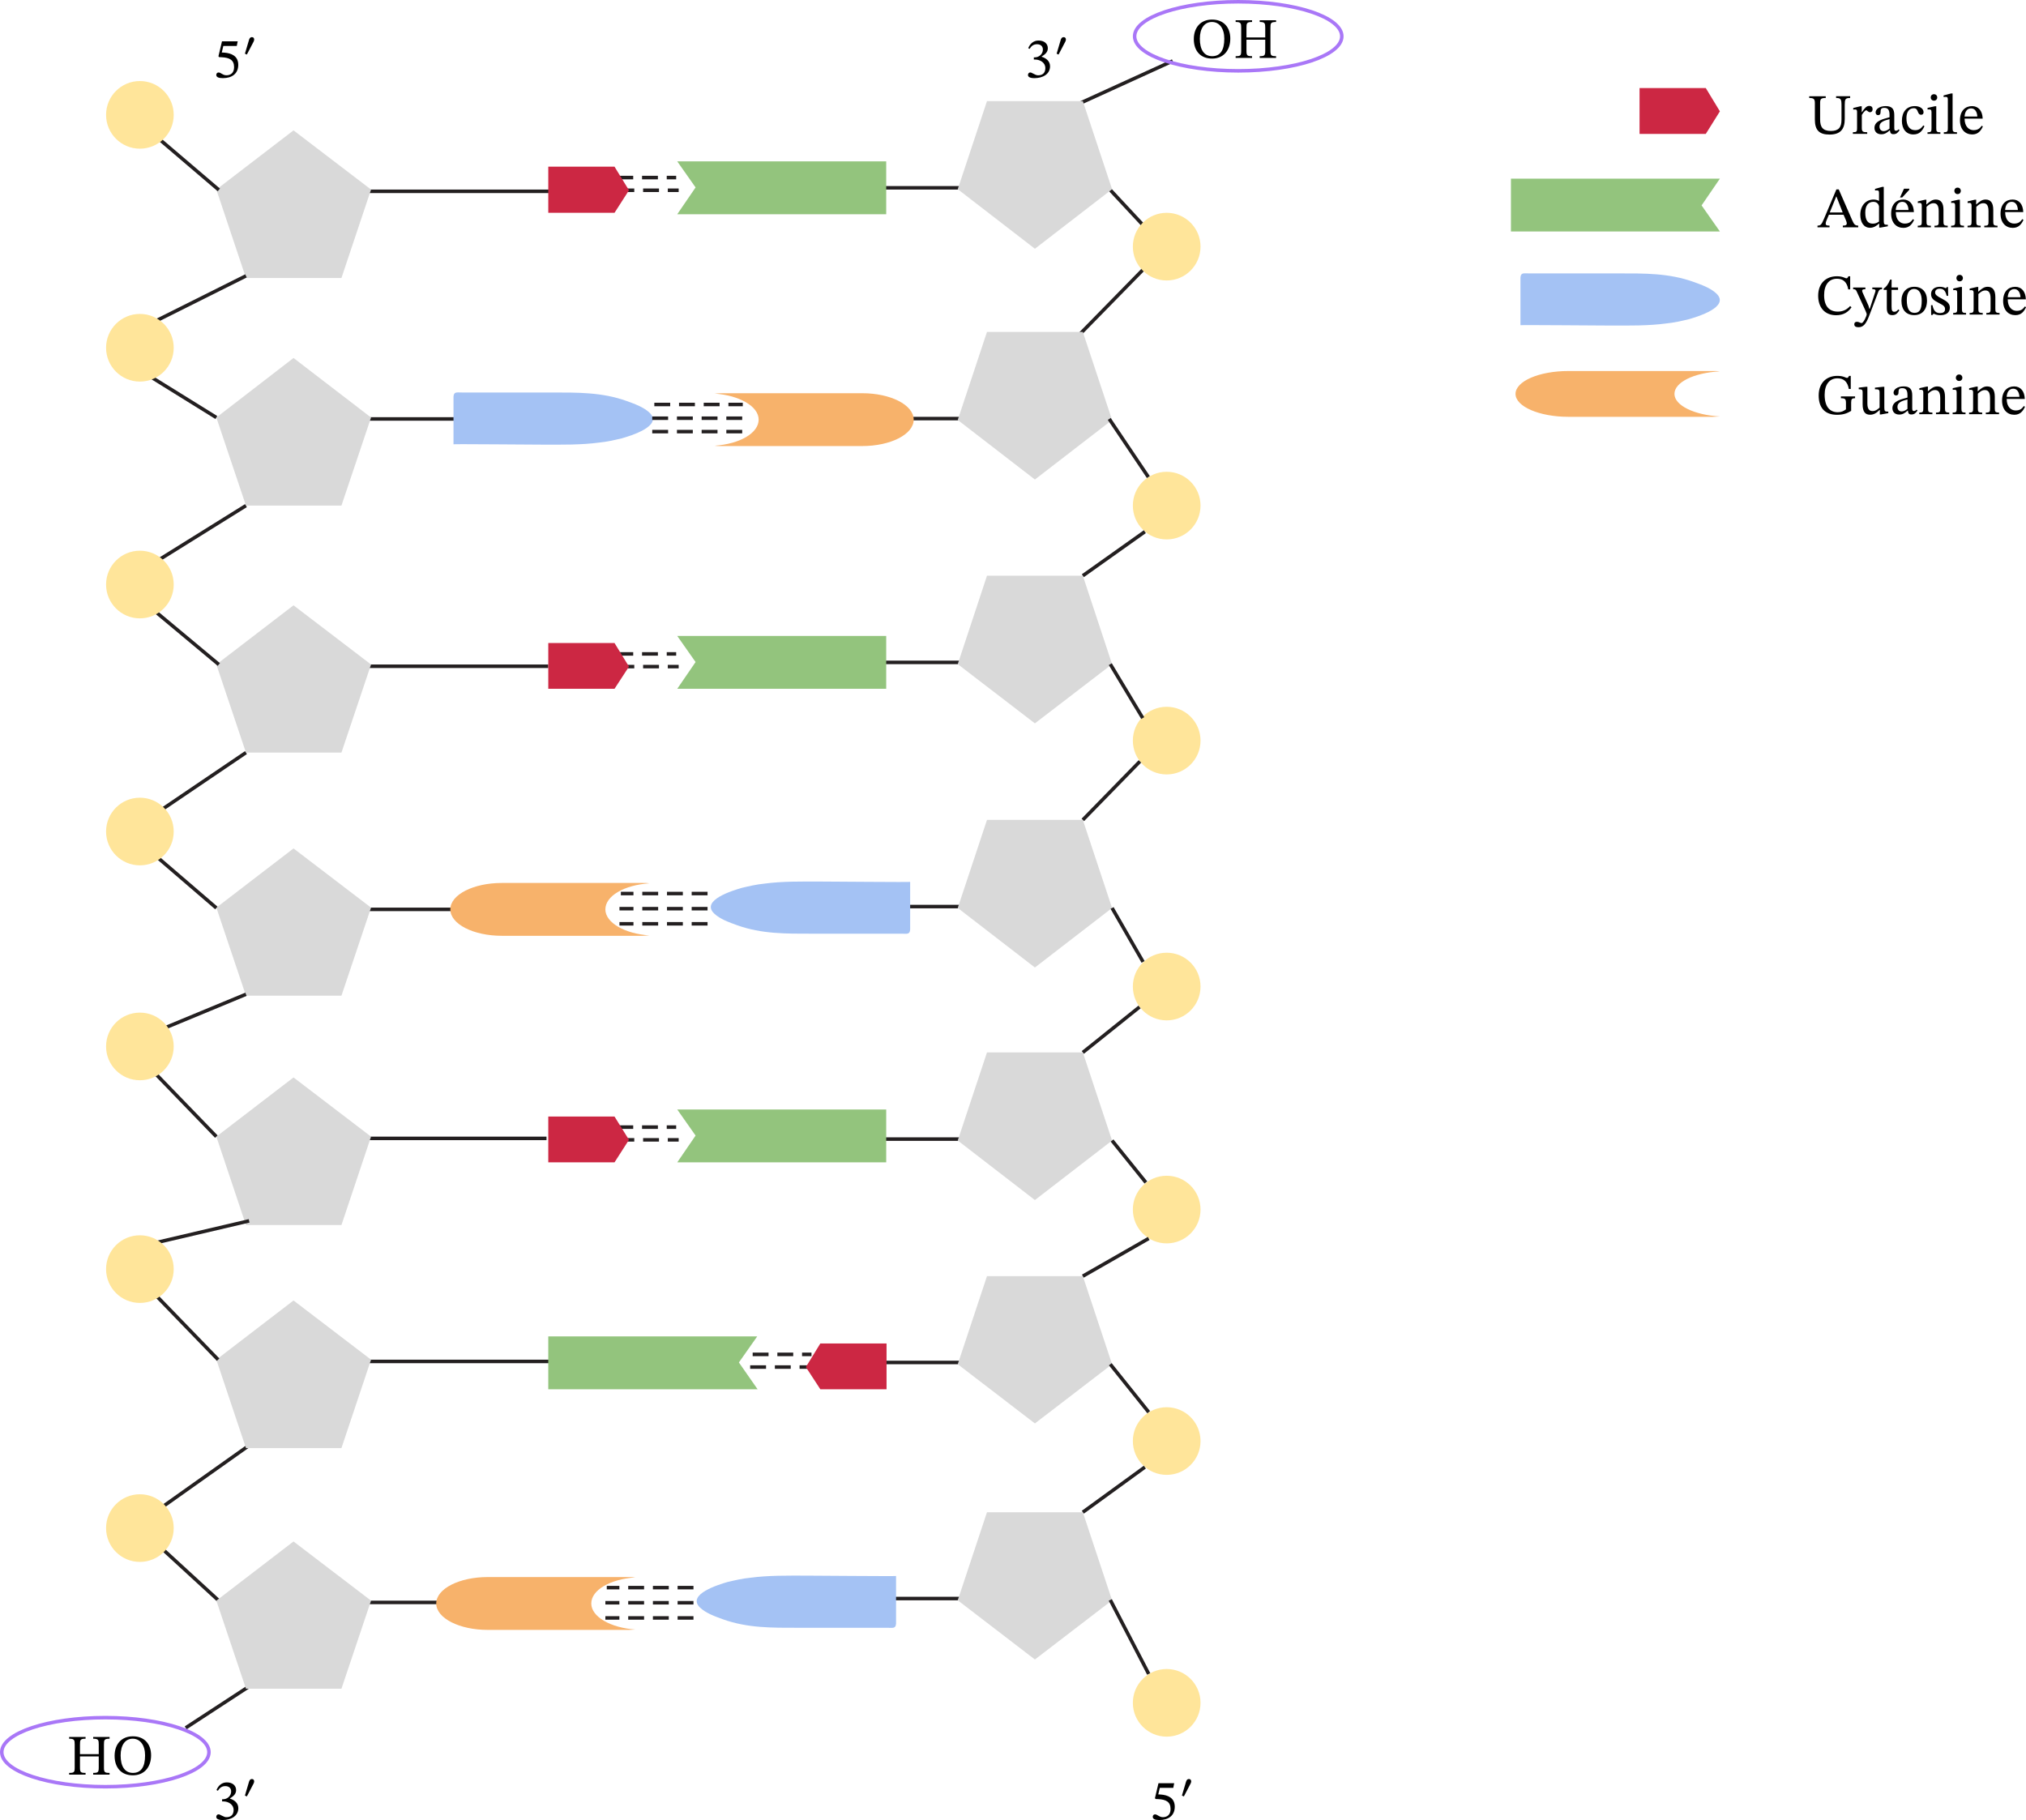 <?xml version="1.0" encoding="UTF-8" standalone="no"?>
<svg
   xmlns:dc="http://purl.org/dc/elements/1.1/"
   xmlns:cc="http://creativecommons.org/ns#"
   xmlns:rdf="http://www.w3.org/1999/02/22-rdf-syntax-ns#"
   xmlns:svg="http://www.w3.org/2000/svg"
   xmlns="http://www.w3.org/2000/svg"
   xmlns:sodipodi="http://sodipodi.sourceforge.net/DTD/sodipodi-0.dtd"
   xmlns:inkscape="http://www.inkscape.org/namespaces/inkscape"
   width="526.145"
   height="472.697"
   viewBox="0 0 394.609 354.522"
   class="displayed_equation"
   version="1.1"
   id="svg144"
   sodipodi:docname="5.svg">
  <sodipodi:namedview
     pagecolor="#ffffff"
     bordercolor="#666666"
     borderopacity="1"
     objecttolerance="10"
     gridtolerance="10"
     guidetolerance="10"
     inkscape:pageopacity="0"
     inkscape:pageshadow="2"
     inkscape:window-width="640"
     inkscape:window-height="480"
     id="namedview146" />
  <defs
     id="defs20">
    <clipPath
       id="svg975141569070tikz_00005a">
      <path
         d="M 15.734,340 H 67 v 24.445 H 15.734 Z m 0,0"
         id="path2" />
    </clipPath>
    <clipPath
       id="svg975141569070tikz_00005b">
      <path
         d="m 227,15.73 h 60 V 40 h -60 z m 0,0"
         id="path5" />
    </clipPath>
    <clipPath
       id="svg975141569070tikz_00005c">
      <path
         d="m 335,33 h 15.723 v 9 H 335 Z m 0,0"
         id="path8" />
    </clipPath>
    <clipPath
       id="svg975141569070tikz_00005d">
      <path
         d="m 310,50 h 40.723 V 61 H 310 Z m 0,0"
         id="path11" />
    </clipPath>
    <clipPath
       id="svg975141569070tikz_00005e">
      <path
         d="m 311,69 h 39.723 V 80 H 311 Z m 0,0"
         id="path14" />
    </clipPath>
    <clipPath
       id="svg975141569070tikz_00005f">
      <path
         d="m 310,88 h 40.723 V 98 H 310 Z m 0,0"
         id="path17" />
    </clipPath>
  </defs>
  <path
     d="m 228.406,11.874 -18.051,8.234 m 5.629,16.609 6.59,7.07 m -35.621,-7.207 h -19.215"
     fill="none"
     stroke-width="0.686"
     stroke="#231f20"
     stroke-miterlimit="10"
     id="path22" />
  <path
     d="m 201.57,48.452 15.031,-11.598 -5.695,-17.156 h -18.668 l -5.695,17.156 z m 0,0"
     fill="#d9d9d9"
     id="path24" />
  <path
     d="m 223.257,51.886 -12.902,13.176 m -23.402,16.473 h -19.215"
     fill="none"
     stroke-width="0.686"
     stroke="#231f20"
     stroke-miterlimit="10"
     id="path26" />
  <path
     d="m 201.57,93.405 15.031,-11.598 -5.695,-17.156 h -18.668 l -5.695,17.156 z m 0,0"
     fill="#d9d9d9"
     id="path28" />
  <path
     d="m 233.828,48.042 c 0,3.641 -2.953,6.59 -6.59,6.59 -3.641,0 -6.59,-2.949 -6.59,-6.59 0,-3.637 2.949,-6.59 6.59,-6.59 3.637,0 6.59,2.953 6.59,6.59 z m 0,50.445 c 0,3.637 -2.953,6.586 -6.59,6.586 -3.641,0 -6.59,-2.949 -6.59,-6.586 0,-3.641 2.949,-6.59 6.59,-6.59 3.637,0 6.59,2.949 6.59,6.59 z m 0,137.121 c 0,3.641 -2.953,6.59 -6.59,6.59 -3.641,0 -6.59,-2.949 -6.59,-6.59 0,-3.637 2.949,-6.586 6.59,-6.586 3.637,0 6.59,2.949 6.59,6.586 z m 0,96.086 c 0,3.637 -2.953,6.586 -6.59,6.586 -3.641,0 -6.59,-2.949 -6.59,-6.586 0,-3.641 2.949,-6.59 6.59,-6.59 3.637,0 6.59,2.949 6.59,6.59 z m 0,-139.527 c 0,3.641 -2.953,6.59 -6.59,6.59 -3.641,0 -6.59,-2.949 -6.59,-6.59 0,-3.637 2.949,-6.59 6.59,-6.59 3.637,0 6.59,2.953 6.59,6.59 z m 0,-47.906 c 0,3.641 -2.953,6.59 -6.59,6.59 -3.641,0 -6.59,-2.949 -6.59,-6.59 0,-3.637 2.949,-6.586 6.59,-6.586 3.637,0 6.59,2.949 6.59,6.586 z m 0,136.441 c 0,3.637 -2.953,6.586 -6.59,6.586 -3.641,0 -6.59,-2.949 -6.59,-6.586 0,-3.641 2.949,-6.59 6.59,-6.59 3.637,0 6.59,2.949 6.59,6.59 z m 0,0"
     fill="#ffe59a"
     id="path30" />
  <path
     d="M 186.953,129.027 H 167.738"
     fill="none"
     stroke-width="0.686"
     stroke="#231f20"
     stroke-miterlimit="10"
     id="path32" />
  <path
     d="m 201.57,140.902 15.031,-11.531 -5.695,-17.227 h -18.668 l -5.695,17.227 z m 0,0"
     fill="#d9d9d9"
     id="path34" />
  <path
     d="M 186.953,176.589 H 167.738"
     fill="none"
     stroke-width="0.686"
     stroke="#231f20"
     stroke-miterlimit="10"
     id="path36" />
  <path
     d="m 201.57,188.46 15.031,-11.598 -5.695,-17.156 h -18.668 l -5.695,17.156 z m 0,0"
     fill="#d9d9d9"
     id="path38" />
  <path
     d="M 186.953,221.882 H 167.738"
     fill="none"
     stroke-width="0.686"
     stroke="#231f20"
     stroke-miterlimit="10"
     id="path40" />
  <path
     d="m 201.57,233.757 15.031,-11.598 -5.695,-17.16 h -18.668 l -5.695,17.16 z m 0,0"
     fill="#d9d9d9"
     id="path42" />
  <path
     d="M 186.953,265.394 H 167.738"
     fill="none"
     stroke-width="0.686"
     stroke="#231f20"
     stroke-miterlimit="10"
     id="path44" />
  <path
     d="m 201.57,277.269 15.031,-11.531 -5.695,-17.156 h -18.668 l -5.695,17.156 z m 0,0"
     fill="#d9d9d9"
     id="path46" />
  <path
     d="M 186.953,311.378 H 167.738"
     fill="none"
     stroke-width="0.686"
     stroke="#231f20"
     stroke-miterlimit="10"
     id="path48" />
  <path
     d="m 201.57,323.253 15.031,-11.531 -5.695,-17.16 h -18.668 l -5.695,17.16 z m 0,0"
     fill="#d9d9d9"
     id="path50" />
  <path
     d="m 216.05,81.605 7.617,11.32 m -0.684,10.641 -12.078,8.578 m 5.352,17.227 6.316,10.5 m -0.551,8.441 -11.117,11.395 m 5.695,17.156 6.039,10.5 m -0.688,8.785 -11.047,8.852 m 5.695,17.16 6.586,8.168 m -12.281,18.254 12.832,-7.344 m -7.48,24.5 7.48,9.336 m -0.754,10.707 -12.078,8.781 m 5.352,17.09 7.48,14.414 m -187.57,10.5 12.289,-8.027 m -5.699,-16.609 -10.84,-9.953 m 39.871,10.156 h 19.219"
     fill="none"
     stroke-width="0.686"
     stroke="#231f20"
     stroke-miterlimit="10"
     id="path52" />
  <path
     d="m 57.171,300.261 -15.031,11.527 5.766,17.16 h 18.598 l 5.766,-17.16 z m 0,0"
     fill="#d9d9d9"
     id="path54" />
  <path
     d="M 31.23,293.812 48.456,281.593 M 71.788,265.191 H 107.82"
     fill="none"
     stroke-width="0.686"
     stroke="#231f20"
     stroke-miterlimit="10"
     id="path56" />
  <path
     d="m 57.171,253.319 -15.031,11.527 5.766,17.227 h 18.598 l 5.766,-17.227 z m 0,0"
     fill="#d9d9d9"
     id="path58" />
  <path
     d="M 71.788,221.745 H 106.445"
     fill="none"
     stroke-width="0.686"
     stroke="#231f20"
     stroke-miterlimit="10"
     id="path60" />
  <path
     d="m 57.171,209.874 -15.031,11.527 5.766,17.227 h 18.598 l 5.766,-17.227 z m 0,0"
     fill="#d9d9d9"
     id="path62" />
  <path
     d="M 71.788,177.136 H 91.007 M 71.788,129.78 h 35"
     fill="none"
     stroke-width="0.686"
     stroke="#231f20"
     stroke-miterlimit="10"
     id="path64" />
  <path
     d="m 57.171,117.909 -15.031,11.527 5.766,17.16 h 18.598 l 5.766,-17.16 z m 0,47.355 -15.031,11.531 5.766,17.156 h 18.598 l 5.766,-17.156 z m 0,0"
     fill="#d9d9d9"
     id="path66" />
  <path
     d="M 71.788,81.605 H 91.007"
     fill="none"
     stroke-width="0.686"
     stroke="#231f20"
     stroke-miterlimit="10"
     id="path68" />
  <path
     d="m 57.171,69.73 -15.031,11.598 5.766,17.16 h 18.598 l 5.766,-17.16 z m 0,0"
     fill="#d9d9d9"
     id="path70" />
  <path
     d="M 71.788,37.265 H 107.82"
     fill="none"
     stroke-width="0.686"
     stroke="#231f20"
     stroke-miterlimit="10"
     id="path72" />
  <path
     d="m 57.171,25.394 -15.031,11.527 5.766,17.23 h 18.598 l 5.766,-17.23 z m 0,0"
     fill="#d9d9d9"
     id="path74" />
  <path
     d="M 42.484,264.847 30.199,252.152 M 30.062,242.132 48.523,237.808 M 42.14,221.402 30.062,208.913 m 1.441,-8.441 16.402,-6.797 M 42.14,176.862 30.402,166.773 m 0.688,-8.785 16.816,-11.391 M 42.62,129.437 30.199,119.073 M 47.906,98.487 30.062,109.605 M 42.14,81.327 29.308,73.366 M 30.062,62.663 47.906,53.737 M 42.62,36.991 29.992,26.218"
     fill="none"
     stroke-width="0.686"
     stroke="#231f20"
     stroke-miterlimit="10"
     id="path76" />
  <g
     clip-path="url(#svg975141569070tikz_00005a)"
     id="g80"
     transform="translate(-15.735,-15.903)">
    <path
       d="m 564.336,289.769 c 0,37.109 -90.312,67.227 -201.758,67.227 -111.445,0 -201.797,-30.117 -201.797,-67.227 0,-37.188 90.352,-67.305 201.797,-67.305 111.445,0 201.758,30.117 201.758,67.305 z m 0,0"
       transform="matrix(0.1,0,0,-0.1,0,386.18)"
       fill="none"
       stroke-width="6.863"
       stroke="#a977f7"
       stroke-miterlimit="10"
       id="path78" />
  </g>
  <g
     clip-path="url(#svg975141569070tikz_00005b)"
     id="g84"
     transform="translate(-15.735,-15.903)">
    <path
       d="m 2770.82,3632.073 c 0,37.148 -90.312,67.266 -201.758,67.266 -111.445,0 -201.797,-30.117 -201.797,-67.266 0,-37.148 90.352,-67.266 201.797,-67.266 111.445,0 201.758,30.117 201.758,67.266 z m 0,0"
       transform="matrix(0.1,0,0,-0.1,0,386.18)"
       fill="none"
       stroke-width="6.863"
       stroke="#a977f7"
       stroke-miterlimit="10"
       id="path82" />
  </g>
  <path
     d="m 33.835,297.652 c 0,3.641 -2.949,6.59 -6.59,6.59 -3.637,0 -6.586,-2.949 -6.586,-6.59 0,-3.637 2.949,-6.586 6.586,-6.586 3.641,0 6.59,2.949 6.59,6.586 z m 0,-50.441 c 0,3.637 -2.949,6.586 -6.59,6.586 -3.637,0 -6.586,-2.949 -6.586,-6.586 0,-3.641 2.949,-6.59 6.586,-6.59 3.641,0 6.59,2.949 6.59,6.59 z m 0,-133.352 c 0,3.637 -2.949,6.59 -6.59,6.59 -3.637,0 -6.586,-2.953 -6.586,-6.59 0,-3.641 2.949,-6.59 6.586,-6.59 3.641,0 6.59,2.949 6.59,6.59 z m 0,-91.484 c 0,3.637 -2.949,6.586 -6.59,6.586 -3.637,0 -6.586,-2.949 -6.586,-6.586 0,-3.641 2.949,-6.59 6.586,-6.59 3.641,0 6.59,2.949 6.59,6.59 z m 0,139.594 c 0,3.641 -2.949,6.59 -6.59,6.59 -3.637,0 -6.586,-2.949 -6.586,-6.59 0,-3.637 2.949,-6.586 6.586,-6.586 3.641,0 6.59,2.949 6.59,6.586 z m 0,41.867 c 0,3.637 -2.949,6.586 -6.59,6.586 -3.637,0 -6.586,-2.949 -6.586,-6.586 0,-3.641 2.949,-6.59 6.586,-6.59 3.641,0 6.59,2.949 6.59,6.59 z m 0,-136.094 c 0,3.637 -2.949,6.586 -6.59,6.586 -3.637,0 -6.586,-2.949 -6.586,-6.586 0,-3.641 2.949,-6.594 6.586,-6.594 3.641,0 6.59,2.953 6.59,6.594 z m 0,0"
     fill="#ffe59a"
     id="path86" />
  <path
     d="m 120.792,37.062 h 11.051 m -11.258,-2.473 h 10.773"
     fill="none"
     stroke-width="0.686"
     stroke-linecap="square"
     stroke-linejoin="bevel"
     stroke="#231f20"
     stroke-dasharray="2.405, 2.405"
     id="path88" />
  <path
     d="m 119.691,32.464 2.816,4.598 -2.816,4.391 h -12.902 v -8.988 z m 0,0"
     fill="#cc2743"
     id="path90" />
  <g
     clip-path="url(#svg975141569070tikz_00005c)"
     id="g94"
     transform="translate(-15.735,-15.903)">
    <path
       d="m 347.977,33.059 2.746,4.531 -2.746,4.395 h -12.902 v -8.926 z m 0,0"
       fill="#cc2743"
       id="path92" />
  </g>
  <g
     clip-path="url(#svg975141569070tikz_00005d)"
     id="g98"
     transform="translate(-15.735,-15.903)">
    <path
       d="m 350.723,50.699 h -40.699 v 10.293 h 40.699 l -3.566,-5.078 3.566,-5.215"
       fill="#93c47d"
       id="path96" />
  </g>
  <path
     d="m 120.792,129.851 h 11.051 m -11.258,-2.473 h 10.773"
     fill="none"
     stroke-width="0.686"
     stroke-linecap="square"
     stroke-linejoin="bevel"
     stroke="#231f20"
     stroke-dasharray="2.405, 2.405"
     id="path100" />
  <path
     d="m 119.691,125.253 2.816,4.598 -2.816,4.32 h -12.902 v -8.918 z m 0,0"
     fill="#cc2743"
     id="path102" />
  <g
     clip-path="url(#svg975141569070tikz_00005e)"
     id="g106"
     transform="translate(-15.735,-15.903)">
    <path
       d="m 340.293,78.906 c -3.57,0.48 -7.207,0.41 -10.914,0.41 -1.438,0 -17.5,-0.133 -17.5,-0.07 0,-2.469 0,-4.938 0,-7.41 0,-0.617 0,-1.234 0,-1.852 0.066,-1.031 0.617,-0.824 1.715,-0.824 3.16,0 6.312,0 9.469,0 2.68,0 5.359,0 7.965,0 5.008,0 9.746,-0.07 14.547,1.648 1.512,0.547 3.297,1.164 4.461,2.266 2.746,2.609 -3.703,4.527 -5.352,5.008 -1.441,0.344 -2.953,0.688 -4.391,0.824 z m 0,0"
       fill="#a4c2f4"
       id="path104" />
  </g>
  <g
     clip-path="url(#svg975141569070tikz_00005f)"
     id="g110"
     transform="translate(-15.735,-15.903)">
    <path
       d="m 321.211,88.172 h 28.211 c 0.406,0 0.891,0 1.301,0.066 -5.078,0.277 -8.852,2.129 -8.852,4.395 0,2.266 3.91,4.117 8.852,4.395 -0.41,0 -0.895,0.066 -1.301,0.066 h -28.211 c -5.625,0 -10.293,-1.988 -10.293,-4.461 0,-2.473 4.598,-4.461 10.293,-4.461 z m 0,0"
       fill="#f7b26b"
       id="path108" />
  </g>
  <path
     d="m 120.792,222.023 h 11.051 m -11.258,-2.473 h 10.773"
     fill="none"
     stroke-width="0.686"
     stroke-linecap="square"
     stroke-linejoin="bevel"
     stroke="#231f20"
     stroke-dasharray="2.405, 2.405"
     id="path112" />
  <path
     d="m 119.691,217.491 2.816,4.531 -2.816,4.391 h -12.902 v -8.922 z m 0,0"
     fill="#cc2743"
     id="path114" />
  <path
     d="m 131.91,134.171 h 40.699 v -10.293 h -40.699 l 3.57,5.078 -3.57,5.215 m 0,-92.441 h 40.699 V 31.433 h -40.699 l 3.57,5.078 -3.57,5.219 m 0,184.684 h 40.699 v -10.297 h -40.699 l 3.57,5.082 -3.57,5.215"
     fill="#93c47d"
     id="path116" />
  <path
     d="m 146.456,266.288 h 11.051 m -10.566,-2.469 h 10.773"
     fill="none"
     stroke-width="0.686"
     stroke-linecap="square"
     stroke-linejoin="bevel"
     stroke="#231f20"
     stroke-dasharray="2.405, 2.405"
     id="path118" />
  <path
     d="m 159.91,261.691 h 12.766 v 8.922 h -12.898 l -2.816,-4.324 2.816,-4.598 z m 0,0"
     fill="#cc2743"
     id="path120" />
  <path
     d="m 147.558,270.612 -3.641,-5.219 3.57,-5.078 h -40.699 v 10.297 h 40.77"
     fill="#93c47d"
     id="path122" />
  <path
     d="m 116.742,86.202 c -3.566,0.48 -7.207,0.41 -10.914,0.41 -1.438,0 -17.5,-0.137 -17.5,-0.07 0,-2.469 0,-4.937 0,-7.41 0,-0.617 0,-1.234 0,-1.855 0.07,-1.027 0.621,-0.82 1.715,-0.82 3.16,0 6.316,0 9.473,0 2.68,0 5.355,0 7.961,0 5.012,0 9.746,-0.07 14.551,1.645 1.512,0.551 3.293,1.168 4.461,2.266 2.746,2.609 -3.707,4.531 -5.352,5.008 -1.445,0.344 -2.953,0.688 -4.395,0.828 z m 0,0"
     fill="#a4c2f4"
     id="path124" />
  <path
     d="m 167.941,86.886 h -27.52 c -0.414,0 -0.824,0 -1.238,-0.066 4.941,-0.344 8.582,-2.473 8.582,-5.078 0,-2.609 -3.777,-4.738 -8.582,-5.078 0.414,0 0.824,-0.07 1.238,-0.07 h 27.52 c 5.488,0 10.02,2.266 10.02,5.148 0,2.879 -4.531,5.145 -10.02,5.145 z m 0,0"
     fill="#f7b26b"
     id="path126" />
  <path
     d="m 127.382,81.464 h 16.949 m -16.949,2.609 h 16.949 m -16.543,-5.285 h 16.543"
     fill="none"
     stroke-width="0.686"
     stroke-linecap="square"
     stroke-linejoin="bevel"
     stroke="#231f20"
     stroke-dasharray="2.405, 2.405"
     id="path128" />
  <path
     d="m 148.863,172.124 c 3.566,-0.477 7.203,-0.41 10.914,-0.41 1.438,0 17.496,0.141 17.496,0.07 0,2.473 0,4.941 0,7.41 0,0.621 0,1.238 0,1.852 -0.066,1.031 -0.613,0.828 -1.715,0.828 -3.156,0 -6.312,0 -9.473,0 -2.676,0 -5.352,0 -7.961,0 -5.008,0 -9.742,0.066 -14.547,-1.648 -1.512,-0.551 -3.293,-1.168 -4.461,-2.266 -2.746,-2.609 3.707,-4.531 5.352,-5.012 1.441,-0.344 2.953,-0.688 4.395,-0.824 z m 0,0"
     fill="#a4c2f4"
     id="path130" />
  <path
     d="m 97.73,171.991 h 27.52 c 0.414,0 0.828,0 1.238,0.066 -4.941,0.344 -8.578,2.473 -8.578,5.078 0,2.609 3.777,4.738 8.578,5.078 -0.41,0 -0.824,0.07 -1.238,0.07 H 97.73 c -5.488,0 -10.02,-2.266 -10.02,-5.148 0,-2.879 4.531,-5.145 10.02,-5.145 z m 0,0"
     fill="#f7b26b"
     id="path132" />
  <path
     d="M 137.468,176.999 H 120.999 m 16.469,2.949 H 120.999 m 16.469,-5.898 h -16.195"
     fill="none"
     stroke-width="0.686"
     stroke-linecap="square"
     stroke-linejoin="bevel"
     stroke="#231f20"
     stroke-dasharray="2.405, 2.405"
     id="path134" />
  <path
     d="m 146.117,307.331 c 3.57,-0.48 7.207,-0.414 10.914,-0.414 1.438,0 17.496,0.137 17.496,0.07 0,2.469 0,4.941 0,7.41 0,0.617 0,1.238 0,1.852 -0.066,1.031 -0.613,0.824 -1.711,0.824 -3.16,0 -6.316,0 -9.473,0 -2.68,0 -5.355,0 -7.961,0 -5.012,0 -9.746,0.07 -14.551,-1.645 -1.512,-0.551 -3.293,-1.168 -4.461,-2.266 -2.746,-2.609 3.707,-4.531 5.355,-5.012 1.441,-0.34 2.949,-0.684 4.391,-0.82 z m 0,0"
     fill="#a4c2f4"
     id="path136" />
  <path
     d="m 94.988,307.194 h 27.52 c 0.41,0 0.824,0 1.234,0.066 -4.941,0.344 -8.578,2.473 -8.578,5.078 0,2.609 3.777,4.734 8.578,5.078 -0.41,0 -0.824,0.07 -1.234,0.07 H 94.988 c -5.492,0 -10.023,-2.266 -10.023,-5.148 0,-2.883 4.531,-5.145 10.023,-5.145 z m 0,0"
     fill="#f7b26b"
     id="path138" />
  <path
     d="M 134.726,312.202 H 118.253 m 16.473,2.953 H 118.253 m 16.473,-5.906 h -16.199"
     fill="none"
     stroke-width="0.686"
     stroke-linecap="square"
     stroke-linejoin="bevel"
     stroke="#231f20"
     stroke-dasharray="2.405, 2.405"
     id="path140" />
  <path
     d="m 360.355,18.745 h -2.734 v 0.336 c 0.938,0 1.051,0.258 1.051,1.43 v 2.809 c 0,1.543 -0.605,2.188 -2.066,2.188 -1.594,0 -2.098,-0.781 -2.098,-2.23 v -3.156 c 0,-0.836 0.145,-1.039 1.094,-1.039 v -0.336 h -3.215 v 0.336 c 0.883,0 1.098,0.203 1.098,0.984 v 3.223 c 0,2.074 0.867,2.922 2.844,2.922 2.109,0 2.977,-1.016 2.977,-3.047 v -2.688 c 0,-1.148 0.09,-1.395 1.051,-1.395 v -0.336 m 2.254,1.953 h -0.27 l -1.383,0.336 v 0.312 c 0,0 0.121,-0.023 0.344,-0.023 0.402,0 0.402,0.203 0.402,0.602 v 3.07 c 0,0.625 -0.078,0.758 -0.816,0.758 v 0.324 h 2.793 v -0.324 c -0.836,0 -1.051,-0.109 -1.051,-0.812 v -2.543 c 0.27,-0.449 0.625,-0.918 0.883,-0.918 0.133,0 0.355,0.379 0.723,0.379 0.246,0 0.492,-0.176 0.492,-0.602 0,-0.379 -0.211,-0.625 -0.648,-0.625 -0.535,0 -0.867,0.391 -1.438,1.219 h -0.031 v -1.152 m 5.492,4.688 c 0.066,0.488 0.18,0.746 0.672,0.746 0.566,0 0.836,-0.234 1.203,-0.77 l -0.168,-0.176 c -0.156,0.164 -0.312,0.277 -0.523,0.277 -0.234,0 -0.336,-0.09 -0.336,-0.547 v -2.531 c 0,-1.16 -0.457,-1.719 -1.672,-1.719 -1.215,0 -1.965,0.602 -1.965,1.227 0,0.367 0.246,0.535 0.469,0.535 0.312,0 0.492,-0.168 0.492,-0.512 0,-0.672 0.109,-0.906 0.746,-0.906 0.668,0 1.004,0.367 1.004,1.34 v 0.488 c -0.961,0.305 -2.934,0.594 -2.934,2.066 0,0.715 0.469,1.25 1.328,1.25 0.715,0 1.113,-0.312 1.641,-0.77 z m -0.078,-0.336 c -0.379,0.312 -0.781,0.492 -1.148,0.492 -0.48,0 -0.805,-0.348 -0.805,-0.906 0,-0.867 0.938,-1.172 1.953,-1.426 v 1.84 m 6.594,-0.625 c -0.5,0.648 -0.883,0.926 -1.605,0.926 -1.148,0 -1.695,-0.957 -1.695,-2.32 0,-1.281 0.547,-1.953 1.449,-1.953 0.961,0 0.59,1.273 1.418,1.273 0.312,0 0.469,-0.18 0.469,-0.5 0,-0.648 -0.648,-1.184 -1.699,-1.184 -1.605,0 -2.52,1.137 -2.52,2.887 0,1.555 0.836,2.633 2.23,2.633 1.195,0 1.742,-0.699 2.164,-1.605 l -0.211,-0.156 m 2.066,-6.078 c -0.391,0 -0.637,0.289 -0.637,0.625 0,0.344 0.258,0.637 0.637,0.637 0.391,0 0.637,-0.293 0.637,-0.637 0,-0.336 -0.246,-0.625 -0.637,-0.625 z m 1.25,7.418 c -0.746,0 -0.805,-0.168 -0.805,-0.816 v -4.25 h -0.289 l -1.406,0.312 v 0.324 c 0,0 0.121,-0.023 0.277,-0.023 0.324,0 0.492,0.047 0.492,0.527 v 3.109 c 0,0.637 -0.031,0.816 -0.781,0.816 v 0.312 h 2.512 v -0.312 m 3.23,-0.012 c -0.801,0 -0.855,-0.156 -0.855,-0.805 v -6.75 h -0.281 l -1.473,0.391 v 0.305 c 0,0 0.168,-0.023 0.359,-0.023 0.277,0 0.469,0.023 0.469,0.48 v 5.598 c 0,0.625 -0.047,0.805 -0.781,0.805 v 0.324 h 2.562 v -0.324 m 4.832,-1.27 c -0.359,0.465 -0.703,0.867 -1.609,0.867 -0.891,0 -1.738,-0.703 -1.738,-2.242 h 3.523 c -0.055,-1.562 -0.855,-2.441 -2.074,-2.441 -1.305,0 -2.352,0.891 -2.352,2.754 0,1.797 1.035,2.766 2.375,2.766 1.148,0 1.684,-0.699 2.086,-1.551 z m -3.359,-1.785 c 0.09,-1.039 0.535,-1.586 1.293,-1.586 0.793,0 1.164,0.758 1.195,1.586 h -2.488 M 361.929,44.277 V 43.944 c -0.602,0 -0.824,-0.258 -1.148,-0.996 l -2.645,-6.059 h -0.457 l -2.363,5.602 c -0.535,1.273 -0.691,1.453 -1.316,1.453 v 0.332 h 2.344 V 43.944 c -0.527,0 -0.75,-0.07 -0.75,-0.383 0,-0.199 0.055,-0.367 0.125,-0.547 l 0.5,-1.184 h 2.855 l 0.438,1.008 c 0.145,0.332 0.188,0.535 0.188,0.691 0,0.391 -0.434,0.414 -0.77,0.414 v 0.332 z m -3.023,-2.891 h -2.52 l 1.262,-3.121 h 0.031 l 1.227,3.121 m 8.793,2.688 v -0.297 h -0.234 c -0.41,0 -0.559,-0.113 -0.559,-0.695 v -6.68 h -0.301 l -1.402,0.391 v 0.312 c 0,0 0.188,-0.023 0.289,-0.023 0.434,0 0.488,0.102 0.488,0.59 v 1.461 c -0.344,-0.188 -0.711,-0.266 -1.082,-0.266 -1.406,0 -2.562,1.125 -2.562,2.965 0,1.43 0.645,2.535 1.906,2.535 0.738,0 1.305,-0.422 1.727,-0.805 h 0.047 v 0.77 h 0.258 z m -1.719,-0.922 c -0.387,0.266 -0.691,0.41 -1.215,0.41 -0.949,0 -1.461,-0.625 -1.461,-2.164 0,-1.406 0.637,-2.086 1.574,-2.086 0.691,0 1.016,0.434 1.102,0.895 v 2.945 m 6.613,-0.469 c -0.355,0.469 -0.699,0.867 -1.605,0.867 -0.891,0 -1.738,-0.699 -1.738,-2.238 h 3.523 c -0.055,-1.566 -0.859,-2.445 -2.074,-2.445 -1.305,0 -2.355,0.891 -2.355,2.754 0,1.797 1.039,2.766 2.379,2.766 1.148,0 1.684,-0.699 2.086,-1.547 z m -3.355,-1.785 c 0.09,-1.039 0.535,-1.586 1.293,-1.586 0.793,0 1.16,0.758 1.195,1.586 z m 0.824,-2.434 h 0.438 l 1.383,-1.508 V 36.757 h -1.039 l -0.781,1.707 m 8.469,2.387 c 0,-1.281 -0.48,-1.984 -1.492,-1.984 -0.703,0 -1.195,0.402 -1.797,0.938 h -0.047 l 0.012,-0.906 h -0.258 l -1.414,0.328 v 0.32 c 0,0 0.109,-0.023 0.301,-0.023 0.301,0 0.469,0.09 0.469,0.492 v 3.137 c 0,0.625 -0.035,0.812 -0.781,0.812 v 0.312 h 2.555 v -0.312 c -0.805,0 -0.848,-0.188 -0.848,-0.812 v -2.867 c 0.332,-0.301 0.746,-0.703 1.348,-0.703 0.504,0 1.027,0.211 1.027,1.551 v 2.02 c 0,0.625 -0.035,0.812 -0.824,0.812 v 0.312 h 2.578 v -0.312 c -0.75,0 -0.828,-0.188 -0.828,-0.812 V 40.851 m 2.75,-4.305 c -0.387,0 -0.633,0.289 -0.633,0.625 0,0.344 0.258,0.637 0.633,0.637 0.391,0 0.637,-0.293 0.637,-0.637 0,-0.336 -0.246,-0.625 -0.637,-0.625 z m 1.25,7.418 c -0.746,0 -0.801,-0.168 -0.801,-0.812 v -4.254 h -0.293 l -1.402,0.312 v 0.324 c 0,0 0.121,-0.023 0.277,-0.023 0.324,0 0.492,0.047 0.492,0.527 v 3.113 c 0,0.633 -0.035,0.812 -0.781,0.812 v 0.312 h 2.508 v -0.312 m 5.699,-3.113 c 0,-1.281 -0.48,-1.984 -1.492,-1.984 -0.703,0 -1.195,0.402 -1.797,0.938 h -0.047 l 0.012,-0.906 h -0.258 l -1.414,0.328 v 0.32 c 0,0 0.109,-0.023 0.301,-0.023 0.301,0 0.469,0.09 0.469,0.492 v 3.137 c 0,0.625 -0.035,0.812 -0.781,0.812 v 0.312 h 2.555 v -0.312 c -0.805,0 -0.848,-0.188 -0.848,-0.812 v -2.867 c 0.332,-0.301 0.746,-0.703 1.352,-0.703 0.5,0 1.023,0.211 1.023,1.551 v 2.02 c 0,0.625 -0.031,0.812 -0.824,0.812 v 0.312 h 2.578 v -0.312 c -0.75,0 -0.828,-0.188 -0.828,-0.812 V 40.851 m 5.664,1.832 c -0.355,0.469 -0.703,0.867 -1.605,0.867 -0.891,0 -1.742,-0.699 -1.742,-2.238 h 3.527 c -0.055,-1.566 -0.859,-2.445 -2.074,-2.445 -1.305,0 -2.355,0.891 -2.355,2.754 0,1.797 1.039,2.766 2.379,2.766 1.148,0 1.684,-0.699 2.086,-1.547 z m -3.355,-1.785 c 0.086,-1.039 0.535,-1.586 1.293,-1.586 0.793,0 1.16,0.758 1.191,1.586 h -2.484 m -30.191,18.715 c -0.625,0.684 -1.371,1.086 -2.398,1.086 -1.574,0 -2.664,-0.961 -2.664,-3.191 0,-1.984 0.902,-3.215 2.508,-3.215 1.152,0 1.941,0.613 2.188,2.074 h 0.379 v -2.555 h -0.336 c -0.133,0.223 -0.199,0.402 -0.379,0.402 -0.277,0 -0.691,-0.402 -1.863,-0.402 -2.141,0 -3.656,1.375 -3.656,3.805 0,2.176 1.203,3.785 3.5,3.785 1.461,0 2.387,-0.648 2.992,-1.551 l -0.27,-0.238 m 6.219,-3.613 h -1.898 v 0.324 c 0.371,0 0.625,0.055 0.625,0.277 0,0.09 -0.031,0.191 -0.055,0.281 l -1.07,3.27 h -0.078 l -0.156,-0.582 -1.094,-2.453 c -0.066,-0.156 -0.156,-0.348 -0.156,-0.48 0,-0.199 0.133,-0.301 0.637,-0.301 v -0.336 h -2.391 v 0.324 c 0.402,0 0.559,0.145 0.672,0.402 l 1.641,3.582 c 0.133,0.301 0.336,0.766 0.336,0.914 0,0.32 -0.637,1.707 -0.996,1.707 -0.277,0 -0.512,-0.246 -0.902,-0.246 -0.301,0 -0.523,0.145 -0.523,0.48 0,0.422 0.324,0.578 0.824,0.578 0.902,0 1.449,-0.578 2.074,-2.219 l 1.742,-4.574 c 0.156,-0.438 0.32,-0.625 0.77,-0.625 v -0.324 m 3.168,4.273 c -0.277,0.312 -0.422,0.457 -0.781,0.457 -0.434,0 -0.535,-0.266 -0.535,-1.059 v -3.203 h 1.262 v -0.469 h -1.262 l 0.012,-1.527 h -0.293 c -0.398,0.945 -0.734,1.414 -1.258,1.738 v 0.258 h 0.613 v 3.516 c 0,1.004 0.324,1.402 1.07,1.402 0.715,0 0.949,-0.332 1.383,-0.934 l -0.211,-0.18 m 3.109,-4.406 c -1.508,0 -2.5,1.094 -2.5,2.711 0,1.809 0.938,2.809 2.5,2.809 1.449,0 2.477,-0.98 2.477,-2.852 0,-1.652 -0.949,-2.668 -2.477,-2.668 z m -0.043,0.422 c 0.992,0 1.492,0.926 1.492,2.301 0,1.816 -0.488,2.355 -1.406,2.355 -0.957,0.008 -1.504,-0.738 -1.504,-2.512 0,-1.43 0.57,-2.145 1.418,-2.145 m 3.301,3.16 0.031,1.918 h 0.234 l 0.238,-0.258 h 0.019 c 0.289,0.125 0.625,0.293 1.273,0.293 1.004,0 1.875,-0.406 1.875,-1.453 0,-0.824 -0.547,-1.238 -1.562,-1.773 -0.938,-0.48 -1.305,-0.758 -1.305,-1.191 0,-0.504 0.387,-0.738 0.902,-0.738 0.68,0 1.094,0.324 1.34,1.383 h 0.297 l -0.031,-1.707 h -0.223 l -0.191,0.234 h -0.008 c -0.281,-0.133 -0.617,-0.289 -1.172,-0.289 -0.961,0 -1.707,0.492 -1.707,1.406 0,0.824 0.457,1.215 1.473,1.727 1.035,0.516 1.25,0.727 1.25,1.25 0,0.527 -0.402,0.738 -0.961,0.738 -0.828,0 -1.25,-0.391 -1.484,-1.539 h -0.289 m 5.582,-5.902 c -0.391,0 -0.637,0.289 -0.637,0.625 0,0.344 0.258,0.637 0.637,0.637 0.391,0 0.637,-0.293 0.637,-0.637 0,-0.336 -0.246,-0.625 -0.637,-0.625 z m 1.25,7.418 c -0.746,0 -0.805,-0.168 -0.805,-0.812 v -4.254 h -0.289 l -1.406,0.312 v 0.324 c 0,0 0.121,-0.023 0.277,-0.023 0.324,0 0.492,0.047 0.492,0.527 v 3.113 c 0,0.633 -0.031,0.812 -0.781,0.812 v 0.312 h 2.512 v -0.312 m 5.699,-3.113 c 0,-1.281 -0.48,-1.984 -1.496,-1.984 -0.703,0 -1.191,0.402 -1.797,0.938 h -0.043 l 0.012,-0.906 h -0.258 l -1.418,0.328 v 0.32 c 0,0 0.113,-0.023 0.301,-0.023 0.301,0 0.469,0.09 0.469,0.492 v 3.137 c 0,0.625 -0.031,0.812 -0.781,0.812 v 0.312 h 2.559 v -0.312 c -0.805,0 -0.852,-0.188 -0.852,-0.812 v -2.867 c 0.336,-0.301 0.75,-0.703 1.352,-0.703 0.5,0 1.027,0.211 1.027,1.551 v 2.02 c 0,0.625 -0.035,0.812 -0.828,0.812 v 0.312 h 2.578 v -0.312 c -0.746,0 -0.824,-0.188 -0.824,-0.812 V 57.851 m 5.762,1.832 c -0.355,0.469 -0.703,0.867 -1.605,0.867 -0.891,0 -1.742,-0.699 -1.742,-2.238 h 3.527 c -0.055,-1.566 -0.859,-2.445 -2.074,-2.445 -1.305,0 -2.355,0.891 -2.355,2.754 0,1.797 1.039,2.766 2.379,2.766 1.148,0 1.684,-0.699 2.086,-1.547 z m -3.355,-1.785 c 0.086,-1.039 0.535,-1.586 1.293,-1.586 0.793,0 1.16,0.758 1.191,1.586 h -2.484 m -29.73,19.32 h -2.758 v 0.355 c 0.848,0 0.984,0.16 0.984,0.961 v 1.203 c -0.449,0.336 -0.895,0.559 -1.586,0.559 -1.594,0 -2.566,-1.113 -2.566,-3.391 0,-1.973 0.914,-3.211 2.488,-3.211 1.184,0 1.965,0.59 2.223,2.074 h 0.375 v -2.555 h -0.32 c -0.145,0.242 -0.211,0.398 -0.402,0.398 -0.277,0 -0.66,-0.398 -1.887,-0.398 -2.098,0 -3.637,1.348 -3.637,3.824 0,2.387 1.207,3.762 3.57,3.762 1.227,0 1.953,-0.289 2.754,-0.758 v -1.617 c 0,-0.691 0.137,-0.852 0.762,-0.852 v -0.355 m 6.48,2.957 h -0.109 c -0.535,0 -0.672,-0.078 -0.672,-0.738 v -4.094 h -0.266 l -1.562,0.168 v 0.312 c 0.715,0 0.902,0.055 0.902,0.648 v 2.934 c -0.445,0.391 -0.801,0.668 -1.371,0.668 -0.578,0 -1.004,-0.336 -1.004,-1.473 v -3.258 h -0.246 l -1.438,0.168 v 0.312 c 0.602,0.012 0.758,0.055 0.758,0.66 v 2.262 c 0,1.52 0.535,2.043 1.461,2.043 0.715,0 1.238,-0.336 1.828,-0.914 h 0.059 v 0.859 h 0.246 L 367.788,80.476 v -0.301 m 3.812,-0.191 c 0.066,0.492 0.18,0.75 0.672,0.75 0.566,0 0.836,-0.234 1.203,-0.77 l -0.168,-0.18 c -0.156,0.168 -0.312,0.277 -0.523,0.277 -0.234,0 -0.336,-0.086 -0.336,-0.547 v -2.531 c 0,-1.16 -0.457,-1.719 -1.672,-1.719 -1.215,0 -1.965,0.605 -1.965,1.227 0,0.371 0.246,0.539 0.469,0.539 0.312,0 0.492,-0.168 0.492,-0.516 0,-0.668 0.109,-0.902 0.746,-0.902 0.668,0 1.004,0.367 1.004,1.336 v 0.492 c -0.961,0.301 -2.934,0.594 -2.934,2.062 0,0.715 0.469,1.25 1.328,1.25 0.715,0 1.113,-0.309 1.641,-0.77 z m -0.078,-0.332 c -0.379,0.312 -0.781,0.488 -1.148,0.488 -0.48,0 -0.805,-0.344 -0.805,-0.902 0,-0.871 0.938,-1.172 1.953,-1.426 v 1.84 m 7.309,-2.398 c 0,-1.285 -0.48,-1.988 -1.496,-1.988 -0.703,0 -1.191,0.402 -1.797,0.938 h -0.043 l 0.012,-0.902 h -0.258 l -1.414,0.324 v 0.324 c 0,0 0.109,-0.023 0.297,-0.023 0.305,0 0.473,0.086 0.473,0.492 v 3.133 c 0,0.625 -0.035,0.812 -0.785,0.812 v 0.312 h 2.559 v -0.312 c -0.805,0 -0.848,-0.188 -0.848,-0.812 V 76.683 c 0.332,-0.301 0.746,-0.703 1.348,-0.703 0.504,0 1.027,0.215 1.027,1.551 v 2.02 c 0,0.625 -0.035,0.812 -0.828,0.812 v 0.312 h 2.578 v -0.312 c -0.746,0 -0.824,-0.188 -0.824,-0.812 v -2.297 m 2.75,-4.309 c -0.391,0 -0.637,0.293 -0.637,0.625 0,0.348 0.258,0.637 0.637,0.637 0.391,0 0.637,-0.289 0.637,-0.637 0,-0.332 -0.246,-0.625 -0.637,-0.625 z m 1.25,7.418 c -0.746,0 -0.801,-0.164 -0.801,-0.812 v -4.25 h -0.293 l -1.402,0.312 v 0.324 c 0,0 0.121,-0.023 0.277,-0.023 0.324,0 0.492,0.043 0.492,0.523 v 3.113 c 0,0.637 -0.035,0.812 -0.785,0.812 v 0.312 h 2.512 v -0.312 m 5.699,-3.109 c 0,-1.285 -0.48,-1.988 -1.492,-1.988 -0.703,0 -1.195,0.402 -1.797,0.938 h -0.047 l 0.012,-0.902 h -0.258 l -1.414,0.324 v 0.324 c 0,0 0.109,-0.023 0.301,-0.023 0.301,0 0.469,0.086 0.469,0.492 v 3.133 c 0,0.625 -0.035,0.812 -0.781,0.812 v 0.312 h 2.555 v -0.312 c -0.805,0 -0.848,-0.188 -0.848,-0.812 v -2.867 c 0.332,-0.301 0.746,-0.703 1.348,-0.703 0.504,0 1.027,0.215 1.027,1.551 v 2.02 c 0,0.625 -0.035,0.812 -0.824,0.812 v 0.312 h 2.578 v -0.312 c -0.75,0 -0.828,-0.188 -0.828,-0.812 v -2.297 m 5.664,1.828 c -0.355,0.469 -0.703,0.871 -1.605,0.871 -0.895,0 -1.742,-0.703 -1.742,-2.242 h 3.527 c -0.055,-1.562 -0.859,-2.445 -2.078,-2.445 -1.305,0 -2.352,0.895 -2.352,2.758 0,1.797 1.039,2.766 2.375,2.766 1.148,0 1.688,-0.703 2.086,-1.551 z m -3.359,-1.785 c 0.09,-1.035 0.539,-1.582 1.297,-1.582 0.789,0 1.16,0.758 1.191,1.582 H 390.835 M 15.578,339.819 c 0,-0.871 0.031,-1.137 1.09,-1.137 v -0.336 H 13.468 v 0.336 c 1.023,0 1.082,0.266 1.082,1.137 v 4.395 c 0,0.992 -0.078,1.129 -1.082,1.129 v 0.332 h 3.199 v -0.332 c -1.004,0 -1.09,-0.145 -1.09,-1.129 v -2.086 h 3.656 v 2.086 c 0,0.973 -0.09,1.129 -1.082,1.129 v 0.332 h 3.191 v -0.332 c -1.016,0 -1.094,-0.156 -1.094,-1.129 v -4.395 c 0,-0.883 0.035,-1.137 1.094,-1.137 v -0.336 h -3.191 v 0.336 c 1.027,0 1.082,0.266 1.082,1.137 v 1.875 h -3.656 v -1.875 m 13.852,2.086 c 0,-2.207 -1.328,-3.691 -3.547,-3.691 -2.211,0 -3.559,1.527 -3.559,3.793 0,2.363 1.34,3.805 3.559,3.805 2.195,0 3.547,-1.574 3.547,-3.906 z m -1.172,0.035 c 0,2.242 -0.781,3.402 -2.363,3.402 -1.605,0 -2.398,-1.309 -2.398,-3.402 0,-2.043 0.914,-3.258 2.352,-3.258 1.449,0 2.41,1.25 2.41,3.258 M 239.628,7.507 c 0,-2.211 -1.324,-3.695 -3.547,-3.695 -2.207,0 -3.559,1.527 -3.559,3.797 0,2.363 1.34,3.801 3.559,3.801 2.199,0 3.547,-1.57 3.547,-3.902 z m -1.168,0.031 c 0,2.242 -0.781,3.406 -2.367,3.406 -1.605,0 -2.398,-1.309 -2.398,-3.406 0,-2.043 0.914,-3.258 2.352,-3.258 1.453,0 2.414,1.25 2.414,3.258 m 4.316,-2.121 c 0,-0.867 0.031,-1.137 1.09,-1.137 V 3.948 h -3.199 v 0.332 c 1.027,0 1.082,0.27 1.082,1.137 v 4.398 c 0,0.992 -0.078,1.129 -1.082,1.129 v 0.332 h 3.199 V 10.944 c -1,0 -1.09,-0.148 -1.09,-1.129 V 7.73 h 3.656 v 2.086 c 0,0.969 -0.09,1.129 -1.078,1.129 v 0.332 h 3.188 V 10.944 c -1.016,0 -1.094,-0.16 -1.094,-1.129 V 5.417 c 0,-0.879 0.035,-1.137 1.094,-1.137 V 3.948 h -3.188 v 0.332 c 1.023,0 1.078,0.27 1.078,1.137 v 1.875 h -3.656 v -1.875 M 46.117,8.952 46.296,8.05 h -3.059 l -0.691,2.91 0.133,0.168 c 0.156,0 0.215,0 0.504,0.023 1.539,0.078 2.41,0.535 2.41,1.93 0,1.156 -0.703,1.582 -1.496,1.582 -0.715,0 -1.082,-0.547 -1.527,-0.547 -0.281,0 -0.445,0.223 -0.445,0.48 0,0.414 0.422,0.625 1.281,0.625 1.773,0 3,-0.871 3,-2.59 0,-1.75 -1.371,-2.273 -2.688,-2.375 l -0.523,-0.031 0.301,-1.273 h 2.621 m 1.586,1.504 0.379,0.168 1.305,-2.496 c 0.055,-0.137 0.121,-0.27 0.121,-0.414 0,-0.258 -0.133,-0.48 -0.422,-0.48 -0.391,0 -0.516,0.301 -0.602,0.59 l -0.781,2.633 M 42.425,348.819 c 0.379,-0.59 0.793,-0.902 1.461,-0.902 0.691,0 1.137,0.379 1.137,1.039 0,0.902 -0.789,1.516 -1.551,1.516 h -0.211 v 0.422 h 0.223 c 1.07,0 2.02,0.66 2.02,1.652 0,1.094 -0.68,1.418 -1.383,1.418 -0.27,0 -0.426,-0.047 -0.902,-0.289 -0.391,-0.203 -0.48,-0.258 -0.66,-0.258 -0.289,0 -0.434,0.258 -0.434,0.492 0,0.289 0.242,0.613 1.25,0.613 1.625,0 3.043,-0.781 3.043,-2.309 0,-0.996 -0.746,-1.586 -1.637,-1.867 v -0.031 c 0.699,-0.445 1.203,-0.859 1.203,-1.629 0,-0.848 -0.66,-1.496 -1.797,-1.496 -0.914,0 -1.605,0.516 -2.02,1.484 l 0.258,0.145 m 5.277,0.938 0.379,0.168 1.305,-2.5 c 0.055,-0.133 0.121,-0.266 0.121,-0.41 0,-0.258 -0.133,-0.48 -0.422,-0.48 -0.391,0 -0.516,0.301 -0.602,0.59 l -0.781,2.633 M 200.523,9.523 c 0.383,-0.594 0.793,-0.906 1.461,-0.906 0.695,0 1.141,0.379 1.141,1.039 0,0.902 -0.793,1.516 -1.551,1.516 h -0.211 v 0.426 h 0.223 c 1.07,0 2.02,0.656 2.02,1.648 0,1.094 -0.684,1.418 -1.387,1.418 -0.266,0 -0.422,-0.043 -0.902,-0.289 -0.391,-0.199 -0.48,-0.258 -0.656,-0.258 -0.293,0 -0.438,0.258 -0.438,0.492 0,0.289 0.246,0.613 1.25,0.613 1.629,0 3.047,-0.781 3.047,-2.309 0,-0.996 -0.746,-1.586 -1.641,-1.863 v -0.035 c 0.703,-0.445 1.207,-0.859 1.207,-1.629 0,-0.848 -0.66,-1.492 -1.797,-1.492 -0.914,0 -1.609,0.512 -2.02,1.48 l 0.254,0.148 m 5.277,0.934 0.379,0.168 1.305,-2.496 c 0.059,-0.137 0.125,-0.27 0.125,-0.414 0,-0.258 -0.133,-0.48 -0.422,-0.48 -0.391,0 -0.516,0.301 -0.605,0.59 l -0.781,2.633 m 22.719,337.797 0.176,-0.906 h -3.059 l -0.688,2.914 0.133,0.164 c 0.156,0 0.211,0 0.504,0.023 1.539,0.078 2.406,0.535 2.406,1.93 0,1.16 -0.703,1.586 -1.492,1.586 -0.715,0 -1.086,-0.547 -1.531,-0.547 -0.277,0 -0.445,0.223 -0.445,0.48 0,0.41 0.426,0.625 1.281,0.625 1.777,0 3.004,-0.871 3.004,-2.59 0,-1.75 -1.371,-2.273 -2.691,-2.375 l -0.523,-0.035 0.301,-1.27 h 2.625 m 1.684,1.504 0.379,0.168 1.305,-2.5 c 0.055,-0.133 0.121,-0.266 0.121,-0.41 0,-0.258 -0.133,-0.48 -0.422,-0.48 -0.391,0 -0.516,0.301 -0.602,0.59 l -0.781,2.633"
     id="path142" />
</svg>
